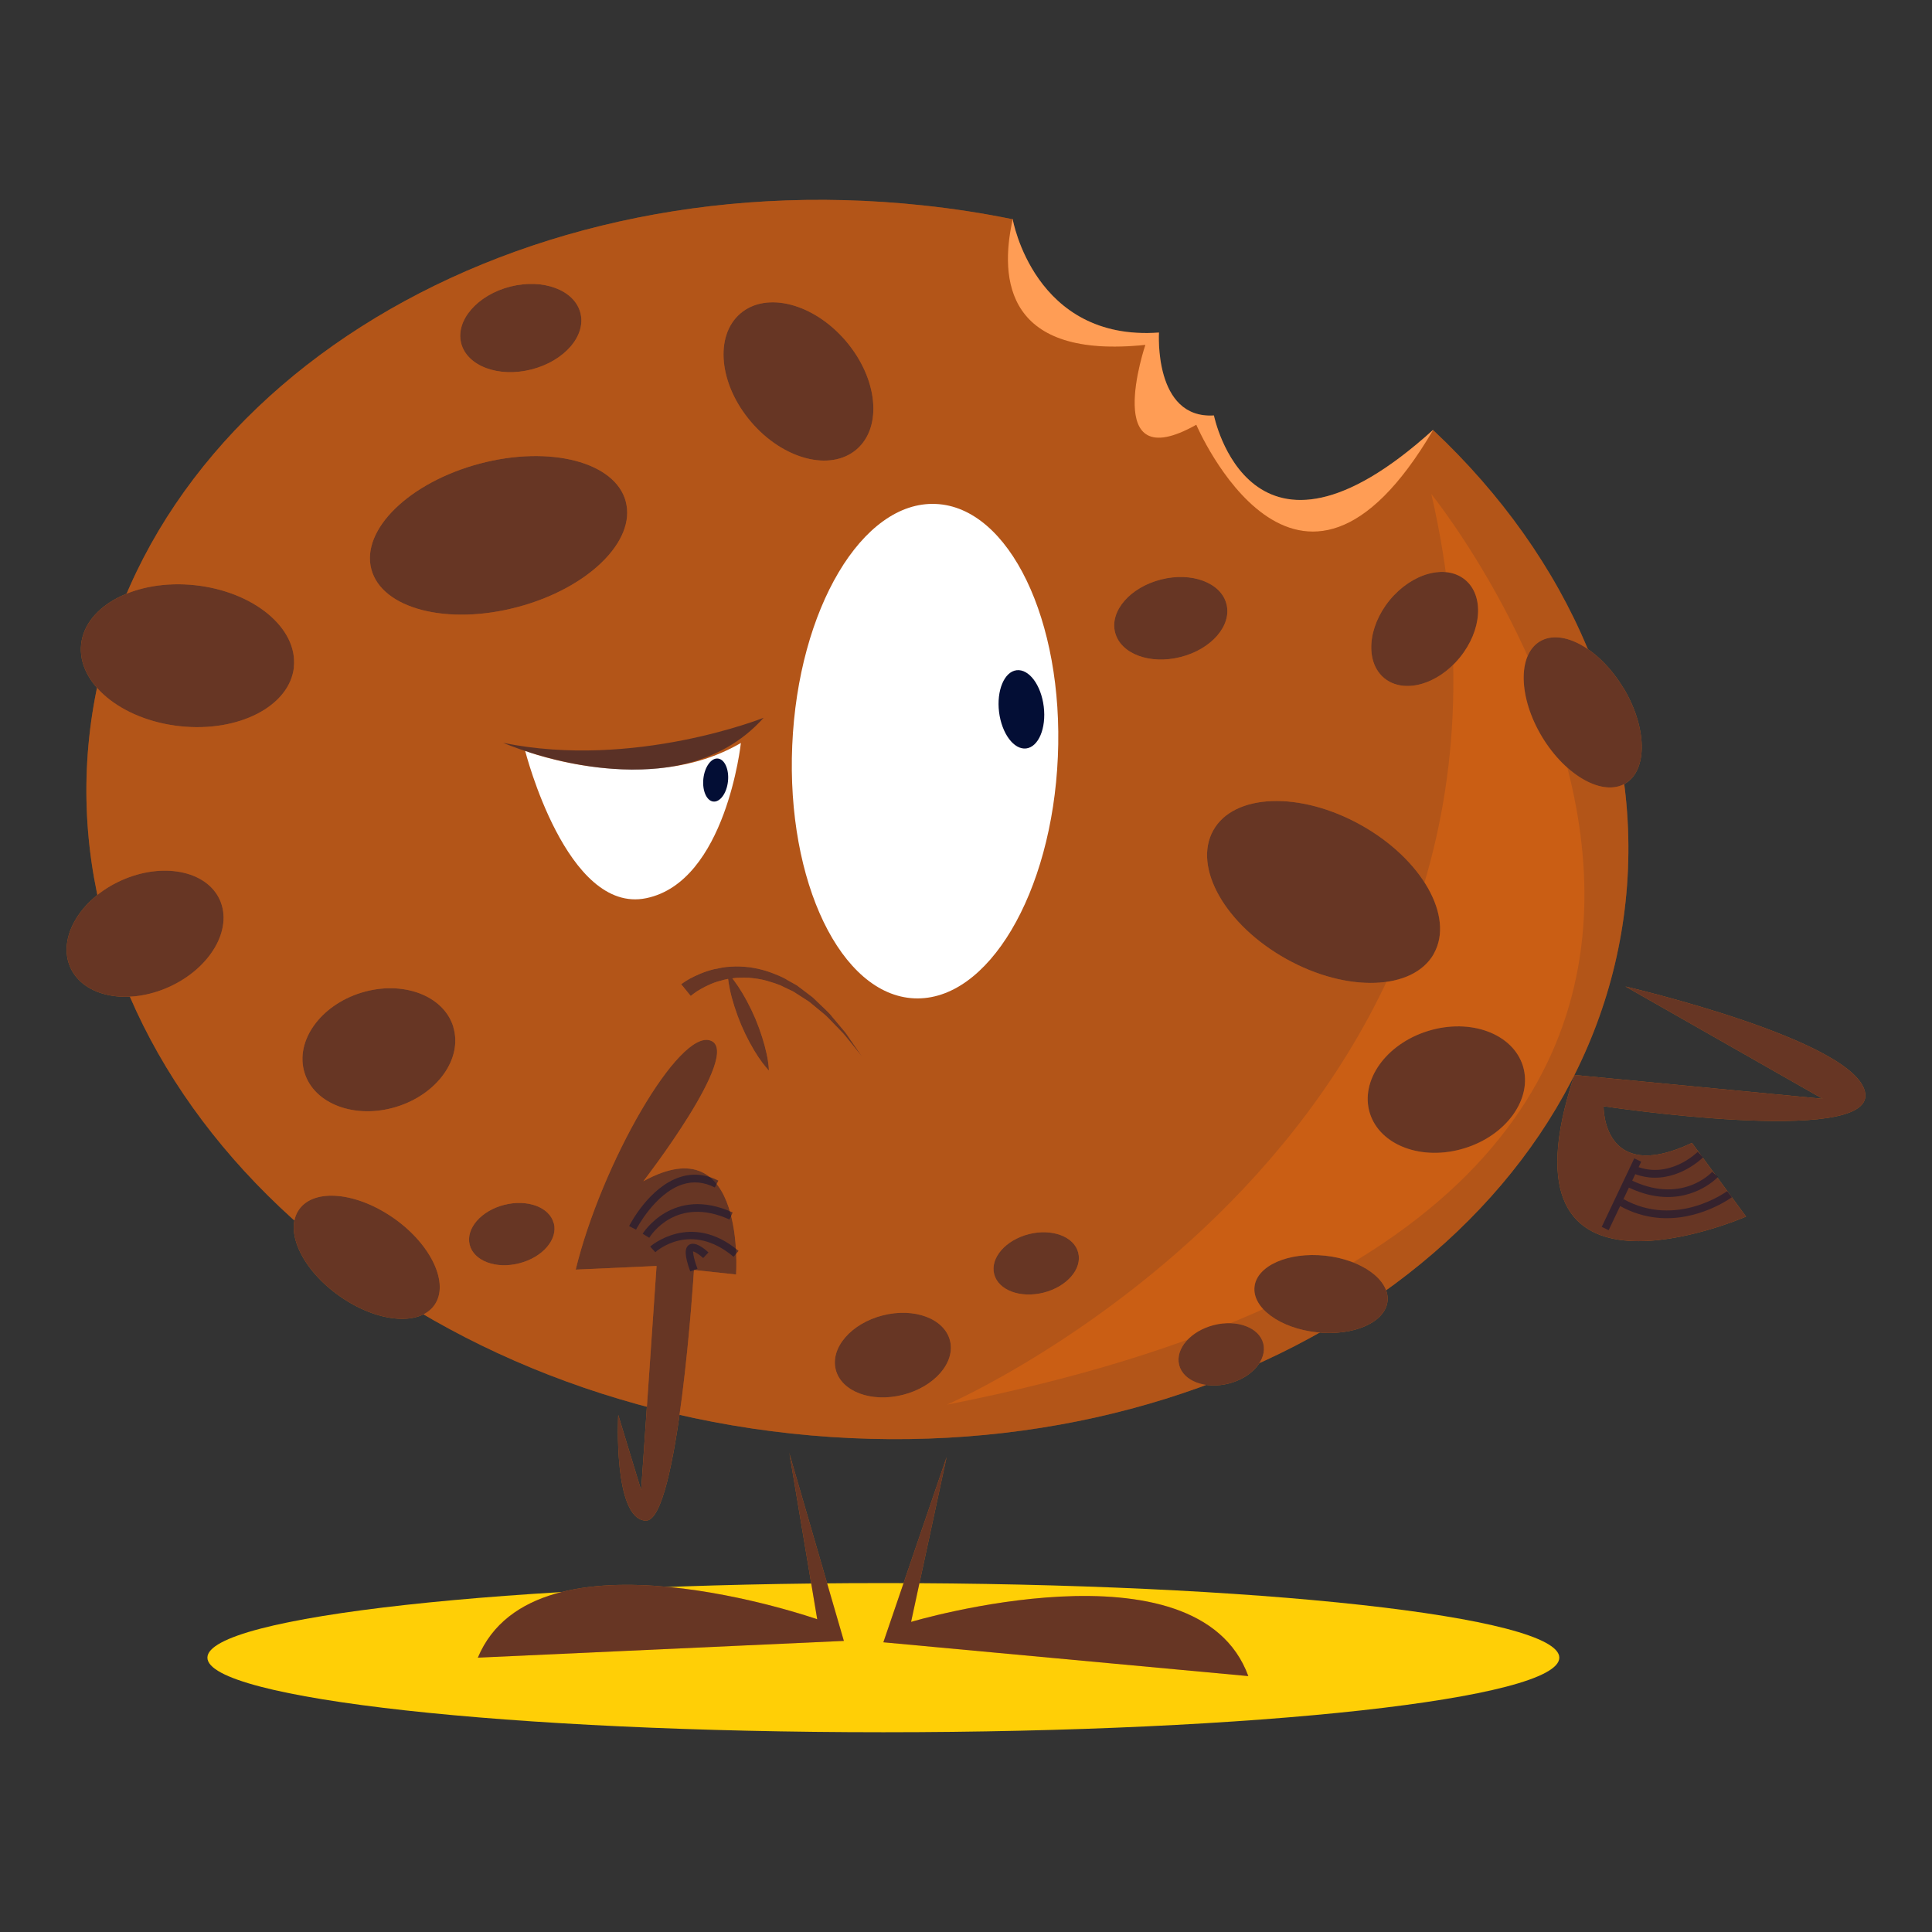 <svg width="116" height="116" viewBox="0 0 116 116" fill="none" xmlns="http://www.w3.org/2000/svg">
<rect x="0" y="0" width="116" height="116" fill="#333333" stroke="none"/>
<g clip-path="url(#clip0_523_97816)">
<path d="M93.623 99.528C93.623 102 75.451 104.006 53.038 104.006C30.625 104.006 12.453 102 12.453 99.528C12.453 97.057 30.625 95.051 53.038 95.051C75.451 95.051 93.623 97.057 93.623 99.528Z" fill="#FFCF06"/>
<path d="M47.391 87.225L49.067 97.222C49.067 97.222 32.137 91.291 28.69 99.528L50.667 98.522L47.385 87.231L47.391 87.225Z" fill="#FF740D"/>
<path opacity="0.6" d="M47.391 87.225L49.067 97.222C49.067 97.222 32.137 91.291 28.69 99.528L50.667 98.522L47.385 87.231L47.391 87.225Z" fill="#030E35"/>
<path d="M56.838 87.478L54.703 97.381C54.703 97.381 71.886 92.244 74.951 100.635L53.038 98.605L56.838 87.478Z" fill="#FF740D"/>
<path opacity="0.6" d="M56.838 87.478L54.703 97.381C54.703 97.381 71.886 92.244 74.951 100.635L53.038 98.605L56.838 87.478Z" fill="#030E35"/>
<path d="M97.593 59.23C97.593 59.23 111.606 62.484 111.994 65.667C112.382 68.85 96.281 66.42 96.281 66.42C96.281 66.42 96.193 71.18 101.588 68.621L104.835 73.045C104.835 73.045 89.469 79.759 94.528 64.543L109.435 65.973L97.593 59.23Z" fill="#FF740D"/>
<path opacity="0.6" d="M97.593 59.23C97.593 59.23 111.606 62.484 111.994 65.667C112.382 68.85 96.281 66.42 96.281 66.42C96.281 66.42 96.193 71.18 101.588 68.621L104.835 73.045C104.835 73.045 89.469 79.759 94.528 64.543L109.435 65.973L97.593 59.23Z" fill="#030E35"/>
<g opacity="0.5">
<path d="M99.005 70.692C98.693 70.657 98.364 70.58 98.023 70.439L98.199 70.009C100.211 70.833 101.864 69.227 101.935 69.156L102.258 69.486C102.194 69.55 100.835 70.886 99.005 70.692Z" fill="#030E35"/>
<path d="M99.646 71.845C99.029 71.78 98.34 71.586 97.582 71.198L97.793 70.786C100.941 72.404 102.788 70.38 102.805 70.356L103.152 70.662C103.152 70.662 101.858 72.08 99.646 71.845Z" fill="#030E35"/>
<path d="M99.458 73.11C98.752 73.034 98.005 72.822 97.246 72.398L97.47 71.992C100.658 73.769 103.676 71.533 103.705 71.516L103.988 71.88C103.988 71.88 101.976 73.381 99.458 73.11Z" fill="#030E35"/>
<path d="M96.587 73.863L96.17 73.663L98.123 69.55L98.54 69.75L96.587 73.863Z" fill="#030E35"/>
</g>
<path d="M86.04 25.821L86.963 31.446L76.857 36.536L55.738 23.103L56.579 15.254L60.803 13.159C60.803 13.159 62.08 20.508 69.586 19.967C69.586 19.967 69.256 25.168 72.886 24.945C72.886 24.945 75.057 35.759 86.04 25.815V25.821Z" fill="#FF740D"/>
<path opacity="0.3" d="M86.04 25.821L86.963 31.446L76.857 36.536L55.738 23.103L56.579 15.254L60.803 13.159C60.803 13.159 62.08 20.508 69.586 19.967C69.586 19.967 69.256 25.168 72.886 24.945C72.886 24.945 75.057 35.759 86.04 25.815V25.821Z" fill="white"/>
<path d="M97.599 54.164C95.411 74.522 72.992 88.814 47.52 86.072C22.042 83.33 3.171 64.602 5.359 44.244C7.547 23.886 29.966 9.594 55.444 12.335C57.268 12.53 59.056 12.806 60.803 13.165C59.98 16.848 60.456 21.573 68.768 20.708C68.768 20.708 66.039 28.763 71.827 25.504C71.827 25.504 77.886 39.719 86.046 25.821C94.211 33.494 98.735 43.614 97.599 54.164Z" fill="#FF740D"/>
<path opacity="0.3" d="M97.599 54.164C95.411 74.522 72.992 88.814 47.52 86.072C22.042 83.33 3.171 64.602 5.359 44.244C7.547 23.886 29.966 9.594 55.444 12.335C57.268 12.53 59.056 12.806 60.803 13.165C59.98 16.848 60.456 21.573 68.768 20.708C68.768 20.708 66.039 28.763 71.827 25.504C71.827 25.504 77.886 39.719 86.046 25.821C94.211 33.494 98.735 43.614 97.599 54.164Z" fill="#030E35"/>
<path opacity="0.3" d="M56.844 84.342C56.844 84.342 94.728 67.897 85.94 29.664C85.94 29.664 120.053 71.91 56.844 84.342Z" fill="#FF740D"/>
<path d="M40.908 59.089C40.908 59.089 41.096 58.941 41.42 58.759C41.755 58.583 42.243 58.347 42.861 58.194C43.173 58.135 43.514 58.047 43.879 58.041C44.243 58.006 44.626 58.035 45.02 58.076C45.408 58.135 45.808 58.224 46.197 58.359C46.579 58.506 46.967 58.641 47.314 58.865L47.85 59.165L48.332 59.53C48.491 59.647 48.65 59.771 48.803 59.889C48.944 60.024 49.085 60.159 49.22 60.289C49.485 60.553 49.773 60.789 49.979 61.065C50.197 61.33 50.408 61.577 50.603 61.807C50.809 62.03 50.944 62.272 51.085 62.466C51.226 62.666 51.344 62.837 51.444 62.984C51.644 63.272 51.756 63.437 51.756 63.437C51.756 63.437 51.632 63.278 51.409 63.007C51.303 62.872 51.167 62.707 51.014 62.519C50.856 62.336 50.703 62.107 50.485 61.901C50.279 61.689 50.056 61.454 49.82 61.212C49.597 60.959 49.303 60.748 49.02 60.507C48.879 60.389 48.732 60.271 48.585 60.148C48.426 60.047 48.267 59.942 48.102 59.836L47.614 59.524L47.091 59.277C46.749 59.089 46.379 58.994 46.02 58.883C45.661 58.782 45.291 58.735 44.944 58.706C44.591 58.694 44.255 58.694 43.938 58.747C43.62 58.771 43.326 58.871 43.061 58.941C42.532 59.112 42.132 59.347 41.861 59.512C41.59 59.689 41.49 59.794 41.473 59.8L40.89 59.083L40.908 59.089Z" fill="#FF740D"/>
<path d="M43.691 58.412C43.691 58.412 43.985 58.718 44.32 59.224C44.661 59.73 45.044 60.436 45.355 61.165C45.661 61.901 45.902 62.666 46.026 63.26C46.161 63.854 46.167 64.278 46.167 64.278C46.167 64.278 45.867 63.972 45.532 63.466C45.191 62.96 44.808 62.254 44.496 61.524C44.191 60.789 43.949 60.024 43.826 59.429C43.696 58.835 43.685 58.412 43.685 58.412H43.691Z" fill="#FF740D"/>
<g opacity="0.6">
<path d="M40.908 59.089C40.908 59.089 41.096 58.941 41.42 58.759C41.755 58.583 42.243 58.347 42.861 58.194C43.173 58.135 43.514 58.047 43.879 58.041C44.243 58.006 44.626 58.035 45.02 58.076C45.408 58.135 45.808 58.224 46.197 58.359C46.579 58.506 46.967 58.641 47.314 58.865L47.85 59.165L48.332 59.53C48.491 59.647 48.65 59.771 48.803 59.889C48.944 60.024 49.085 60.159 49.22 60.289C49.485 60.553 49.773 60.789 49.979 61.065C50.197 61.33 50.408 61.577 50.603 61.807C50.809 62.03 50.944 62.272 51.085 62.466C51.226 62.666 51.344 62.837 51.444 62.984C51.644 63.272 51.756 63.437 51.756 63.437C51.756 63.437 51.632 63.278 51.409 63.007C51.303 62.872 51.167 62.707 51.014 62.519C50.856 62.336 50.703 62.107 50.485 61.901C50.279 61.689 50.056 61.454 49.82 61.212C49.597 60.959 49.303 60.748 49.02 60.507C48.879 60.389 48.732 60.271 48.585 60.148C48.426 60.047 48.267 59.942 48.102 59.836L47.614 59.524L47.091 59.277C46.749 59.089 46.379 58.994 46.02 58.883C45.661 58.782 45.291 58.735 44.944 58.706C44.591 58.694 44.255 58.694 43.938 58.747C43.62 58.771 43.326 58.871 43.061 58.941C42.532 59.112 42.132 59.347 41.861 59.512C41.59 59.689 41.49 59.794 41.473 59.8L40.89 59.083L40.908 59.089Z" fill="#030E35"/>
<path d="M43.691 58.412C43.691 58.412 43.985 58.718 44.32 59.224C44.661 59.73 45.044 60.436 45.355 61.165C45.661 61.901 45.902 62.666 46.026 63.26C46.161 63.854 46.167 64.278 46.167 64.278C46.167 64.278 45.867 63.972 45.532 63.466C45.191 62.96 44.808 62.254 44.496 61.524C44.191 60.789 43.949 60.024 43.826 59.429C43.696 58.835 43.685 58.412 43.685 58.412H43.691Z" fill="#030E35"/>
</g>
<path d="M63.515 45.444C63.162 53.646 59.303 60.136 54.897 59.942C50.497 59.753 47.214 52.952 47.567 44.755C47.92 36.553 51.779 30.064 56.185 30.258C60.591 30.446 63.874 37.248 63.515 45.45V45.444Z" fill="white"/>
<path d="M62.668 42.425C62.827 43.72 62.356 44.844 61.615 44.938C60.88 45.026 60.15 44.055 59.985 42.755C59.827 41.46 60.297 40.331 61.038 40.242C61.78 40.154 62.509 41.125 62.668 42.425Z" fill="#030E35"/>
<path d="M31.531 45.085C31.531 45.085 38.884 47.892 44.484 44.608C44.484 44.608 43.59 52.94 38.802 53.928C34.019 54.917 31.531 45.079 31.531 45.079V45.085Z" fill="white"/>
<path opacity="0.5" d="M30.213 44.602C30.213 44.602 40.514 49.08 45.849 43.096C45.849 43.096 38.072 46.203 30.213 44.602Z" fill="#030E35"/>
<path d="M43.708 46.915C43.632 47.627 43.237 48.168 42.831 48.127C42.426 48.086 42.155 47.468 42.231 46.756C42.308 46.044 42.702 45.497 43.108 45.544C43.514 45.591 43.785 46.203 43.708 46.915Z" fill="#030E35"/>
<path d="M37.572 30.117C38.202 32.494 35.296 35.33 31.078 36.448C26.86 37.572 22.925 36.554 22.295 34.177C21.666 31.8 24.572 28.964 28.79 27.84C33.008 26.716 36.943 27.734 37.572 30.111V30.117Z" fill="#FF740D"/>
<path d="M50.785 20.473C52.709 22.727 52.997 25.645 51.426 26.987C49.855 28.328 47.02 27.587 45.096 25.333C43.167 23.08 42.885 20.161 44.455 18.82C46.026 17.478 48.861 18.22 50.785 20.473Z" fill="#FF740D"/>
<path d="M86.099 57.253C84.857 59.471 80.886 59.618 77.228 57.577C73.568 55.535 71.604 52.081 72.845 49.857C74.08 47.639 78.051 47.492 81.71 49.533C85.369 51.575 87.334 55.035 86.093 57.253H86.099Z" fill="#FF740D"/>
<path d="M27.213 61.654C27.795 63.549 26.266 65.697 23.801 66.456C21.336 67.215 18.86 66.297 18.283 64.402C17.701 62.513 19.23 60.36 21.695 59.601C24.166 58.842 26.637 59.76 27.219 61.654H27.213Z" fill="#FF740D"/>
<path d="M91.44 64.007C92.034 65.955 90.463 68.167 87.928 68.944C85.387 69.727 82.851 68.779 82.245 66.832C81.645 64.884 83.216 62.672 85.757 61.895C88.293 61.119 90.834 62.06 91.44 64.007Z" fill="#FF740D"/>
<path d="M83.31 78.123C83.175 79.394 81.275 80.23 79.069 79.994C76.863 79.759 75.186 78.535 75.322 77.264C75.457 75.993 77.357 75.158 79.563 75.393C81.769 75.629 83.446 76.852 83.31 78.123Z" fill="#FF740D"/>
<path d="M57.038 80.489C57.374 81.807 56.109 83.266 54.215 83.748C52.32 84.231 50.514 83.554 50.179 82.236C49.844 80.918 51.109 79.459 53.003 78.976C54.897 78.494 56.703 79.171 57.038 80.489Z" fill="#FF740D"/>
<path d="M33.255 73.452C33.502 74.422 32.572 75.499 31.172 75.852C29.778 76.211 28.448 75.711 28.201 74.74C27.954 73.769 28.884 72.692 30.278 72.34C31.672 71.987 33.002 72.481 33.249 73.452H33.255Z" fill="#FF740D"/>
<path d="M34.849 18.79C35.202 20.167 33.878 21.685 31.901 22.185C29.925 22.685 28.043 21.979 27.689 20.608C27.342 19.238 28.66 17.713 30.637 17.207C32.613 16.707 34.496 17.413 34.849 18.79Z" fill="#FF740D"/>
<path d="M64.739 75.217C64.986 76.188 64.056 77.258 62.662 77.612C61.268 77.965 59.938 77.47 59.691 76.499C59.444 75.529 60.374 74.458 61.768 74.099C63.162 73.746 64.492 74.24 64.739 75.211V75.217Z" fill="#FF740D"/>
<path d="M75.851 80.671C76.092 81.642 75.163 82.718 73.769 83.071C72.374 83.424 71.045 82.93 70.798 81.959C70.551 80.989 71.48 79.918 72.88 79.559C74.275 79.206 75.604 79.7 75.851 80.671Z" fill="#FF740D"/>
<path d="M73.639 36.271C73.969 37.56 72.733 38.984 70.886 39.449C69.039 39.919 67.28 39.26 66.951 37.972C66.621 36.683 67.857 35.265 69.704 34.794C71.551 34.324 73.316 34.983 73.639 36.271Z" fill="#FF740D"/>
<path d="M17.648 40.061C17.395 42.397 14.336 43.985 10.806 43.603C7.277 43.22 4.624 41.02 4.871 38.684C5.124 36.348 8.183 34.759 11.712 35.136C15.242 35.518 17.895 37.719 17.642 40.061H17.648Z" fill="#FF740D"/>
<path d="M97.47 41.296C98.888 43.65 98.946 46.215 97.599 47.033C96.252 47.845 94.011 46.597 92.587 44.244C91.169 41.89 91.111 39.325 92.452 38.513C93.799 37.701 96.046 38.949 97.464 41.302L97.47 41.296Z" fill="#FF740D"/>
<path d="M23.666 73.157C25.907 74.746 26.989 77.076 26.084 78.359C25.178 79.647 22.619 79.4 20.377 77.811C18.13 76.229 17.048 73.899 17.96 72.616C18.871 71.327 21.424 71.574 23.672 73.163L23.666 73.157Z" fill="#FF740D"/>
<path d="M87.64 39.49C86.305 41.12 84.281 41.673 83.116 40.72C81.957 39.767 82.099 37.672 83.434 36.036C84.775 34.406 86.793 33.853 87.963 34.806C89.122 35.76 88.981 37.854 87.64 39.49Z" fill="#FF740D"/>
<path d="M10.159 59.254C7.688 60.377 5.03 59.86 4.229 58.1C3.429 56.335 4.788 53.993 7.265 52.87C9.742 51.746 12.395 52.264 13.195 54.023C13.995 55.788 12.636 58.13 10.159 59.254Z" fill="#FF740D"/>
<path opacity="0.6" d="M37.572 30.117C38.202 32.494 35.296 35.33 31.078 36.448C26.86 37.572 22.925 36.554 22.295 34.177C21.666 31.8 24.572 28.964 28.79 27.84C33.008 26.716 36.943 27.734 37.572 30.111V30.117Z" fill="#030E35"/>
<path opacity="0.6" d="M50.785 20.473C52.709 22.727 52.997 25.645 51.426 26.987C49.855 28.328 47.02 27.587 45.096 25.333C43.167 23.08 42.885 20.161 44.455 18.82C46.026 17.478 48.861 18.22 50.785 20.473Z" fill="#030E35"/>
<path opacity="0.6" d="M86.099 57.253C84.857 59.471 80.886 59.618 77.228 57.577C73.568 55.535 71.604 52.081 72.845 49.857C74.08 47.639 78.051 47.492 81.71 49.533C85.369 51.575 87.334 55.035 86.093 57.253H86.099Z" fill="#030E35"/>
<path opacity="0.6" d="M27.213 61.654C27.795 63.549 26.266 65.697 23.801 66.456C21.336 67.215 18.86 66.297 18.283 64.402C17.701 62.513 19.23 60.36 21.695 59.601C24.166 58.842 26.637 59.76 27.219 61.654H27.213Z" fill="#030E35"/>
<path opacity="0.6" d="M91.44 64.007C92.034 65.955 90.463 68.167 87.928 68.944C85.387 69.727 82.851 68.779 82.245 66.832C81.645 64.884 83.216 62.672 85.757 61.895C88.293 61.119 90.834 62.06 91.44 64.007Z" fill="#030E35"/>
<path opacity="0.6" d="M83.31 78.123C83.175 79.394 81.275 80.23 79.069 79.994C76.863 79.759 75.186 78.535 75.322 77.264C75.457 75.993 77.357 75.158 79.563 75.393C81.769 75.629 83.446 76.852 83.31 78.123Z" fill="#030E35"/>
<path opacity="0.6" d="M57.038 80.489C57.374 81.807 56.109 83.266 54.215 83.748C52.32 84.231 50.514 83.554 50.179 82.236C49.844 80.918 51.109 79.459 53.003 78.976C54.897 78.494 56.703 79.171 57.038 80.489Z" fill="#030E35"/>
<path opacity="0.6" d="M33.255 73.452C33.502 74.422 32.572 75.499 31.172 75.852C29.778 76.211 28.448 75.711 28.201 74.74C27.954 73.769 28.884 72.692 30.278 72.34C31.672 71.987 33.002 72.481 33.249 73.452H33.255Z" fill="#030E35"/>
<path opacity="0.6" d="M34.849 18.79C35.202 20.167 33.878 21.685 31.901 22.185C29.925 22.685 28.043 21.979 27.689 20.608C27.342 19.238 28.66 17.713 30.637 17.207C32.613 16.707 34.496 17.413 34.849 18.79Z" fill="#030E35"/>
<path opacity="0.6" d="M64.739 75.217C64.986 76.188 64.056 77.258 62.662 77.612C61.268 77.965 59.938 77.47 59.691 76.499C59.444 75.529 60.374 74.458 61.768 74.099C63.162 73.746 64.492 74.24 64.739 75.211V75.217Z" fill="#030E35"/>
<path opacity="0.6" d="M75.851 80.671C76.092 81.642 75.163 82.718 73.769 83.071C72.374 83.424 71.045 82.93 70.798 81.959C70.551 80.989 71.48 79.918 72.88 79.559C74.275 79.206 75.604 79.7 75.851 80.671Z" fill="#030E35"/>
<path opacity="0.6" d="M73.639 36.271C73.969 37.56 72.733 38.984 70.886 39.449C69.039 39.919 67.28 39.26 66.951 37.972C66.621 36.683 67.857 35.265 69.704 34.794C71.551 34.324 73.316 34.983 73.639 36.271Z" fill="#030E35"/>
<path opacity="0.6" d="M17.648 40.061C17.395 42.397 14.336 43.985 10.806 43.603C7.277 43.22 4.624 41.02 4.871 38.684C5.124 36.348 8.183 34.759 11.712 35.136C15.242 35.518 17.895 37.719 17.642 40.061H17.648Z" fill="#030E35"/>
<path opacity="0.6" d="M97.47 41.296C98.888 43.65 98.946 46.215 97.599 47.033C96.252 47.845 94.011 46.597 92.587 44.244C91.169 41.89 91.111 39.325 92.452 38.513C93.799 37.701 96.046 38.949 97.464 41.302L97.47 41.296Z" fill="#030E35"/>
<path opacity="0.6" d="M23.666 73.157C25.907 74.746 26.989 77.076 26.084 78.359C25.178 79.647 22.619 79.4 20.377 77.811C18.13 76.229 17.048 73.899 17.96 72.616C18.871 71.327 21.424 71.574 23.672 73.163L23.666 73.157Z" fill="#030E35"/>
<path opacity="0.6" d="M87.64 39.49C86.305 41.12 84.281 41.673 83.116 40.72C81.957 39.767 82.099 37.672 83.434 36.036C84.775 34.406 86.793 33.853 87.963 34.806C89.122 35.76 88.981 37.854 87.64 39.49Z" fill="#030E35"/>
<path opacity="0.6" d="M10.159 59.254C7.688 60.377 5.03 59.86 4.229 58.1C3.429 56.335 4.788 53.993 7.265 52.87C9.742 51.746 12.395 52.264 13.195 54.023C13.995 55.788 12.636 58.13 10.159 59.254Z" fill="#030E35"/>
<path d="M37.12 84.954C37.12 84.954 36.796 91.209 38.767 91.303C40.731 91.397 41.667 76.252 41.667 76.252L44.196 76.523C44.196 76.523 44.82 67.515 38.631 70.921C38.631 70.921 44.579 63.237 42.679 62.484C40.784 61.725 36.108 69.886 34.566 76.229L39.42 76.011L38.496 89.473L37.12 84.954Z" fill="#FF740D"/>
<path opacity="0.6" d="M37.12 84.954C37.12 84.954 36.796 91.209 38.767 91.303C40.731 91.397 41.667 76.252 41.667 76.252L44.196 76.523C44.196 76.523 44.82 67.515 38.631 70.921C38.631 70.921 44.579 63.237 42.679 62.484C40.784 61.725 36.108 69.886 34.566 76.229L39.42 76.011L38.496 89.473L37.12 84.954Z" fill="#030E35"/>
<g opacity="0.5">
<path d="M38.184 73.828L37.773 73.616C37.819 73.522 38.972 71.275 40.826 70.674C41.596 70.427 42.367 70.498 43.132 70.886L42.92 71.298C42.273 70.969 41.62 70.904 40.973 71.116C39.308 71.657 38.202 73.805 38.19 73.828H38.184Z" fill="#030E35"/>
<path d="M38.978 74.316L38.584 74.075C38.584 74.075 40.384 71.157 43.99 72.798L43.802 73.222C40.578 71.763 39.049 74.21 38.984 74.316H38.978Z" fill="#030E35"/>
<path d="M39.349 75.188L39.037 74.846C39.037 74.846 41.473 72.693 44.343 75.105L44.044 75.458C41.473 73.305 39.431 75.105 39.343 75.188H39.349Z" fill="#030E35"/>
<path d="M41.443 76.335C41.102 75.405 41.084 74.928 41.373 74.74C41.737 74.505 42.308 74.981 42.537 75.199L42.22 75.534C42.002 75.334 41.725 75.152 41.614 75.14C41.614 75.14 41.614 75.14 41.608 75.14C41.626 75.158 41.584 75.387 41.879 76.181L41.443 76.34V76.335Z" fill="#030E35"/>
</g>
</g>
<defs>
<clipPath id="clip0_523_97816">
<rect width="108" height="92" fill="white" transform="translate(4 12)"/>
</clipPath>
</defs>
</svg>
